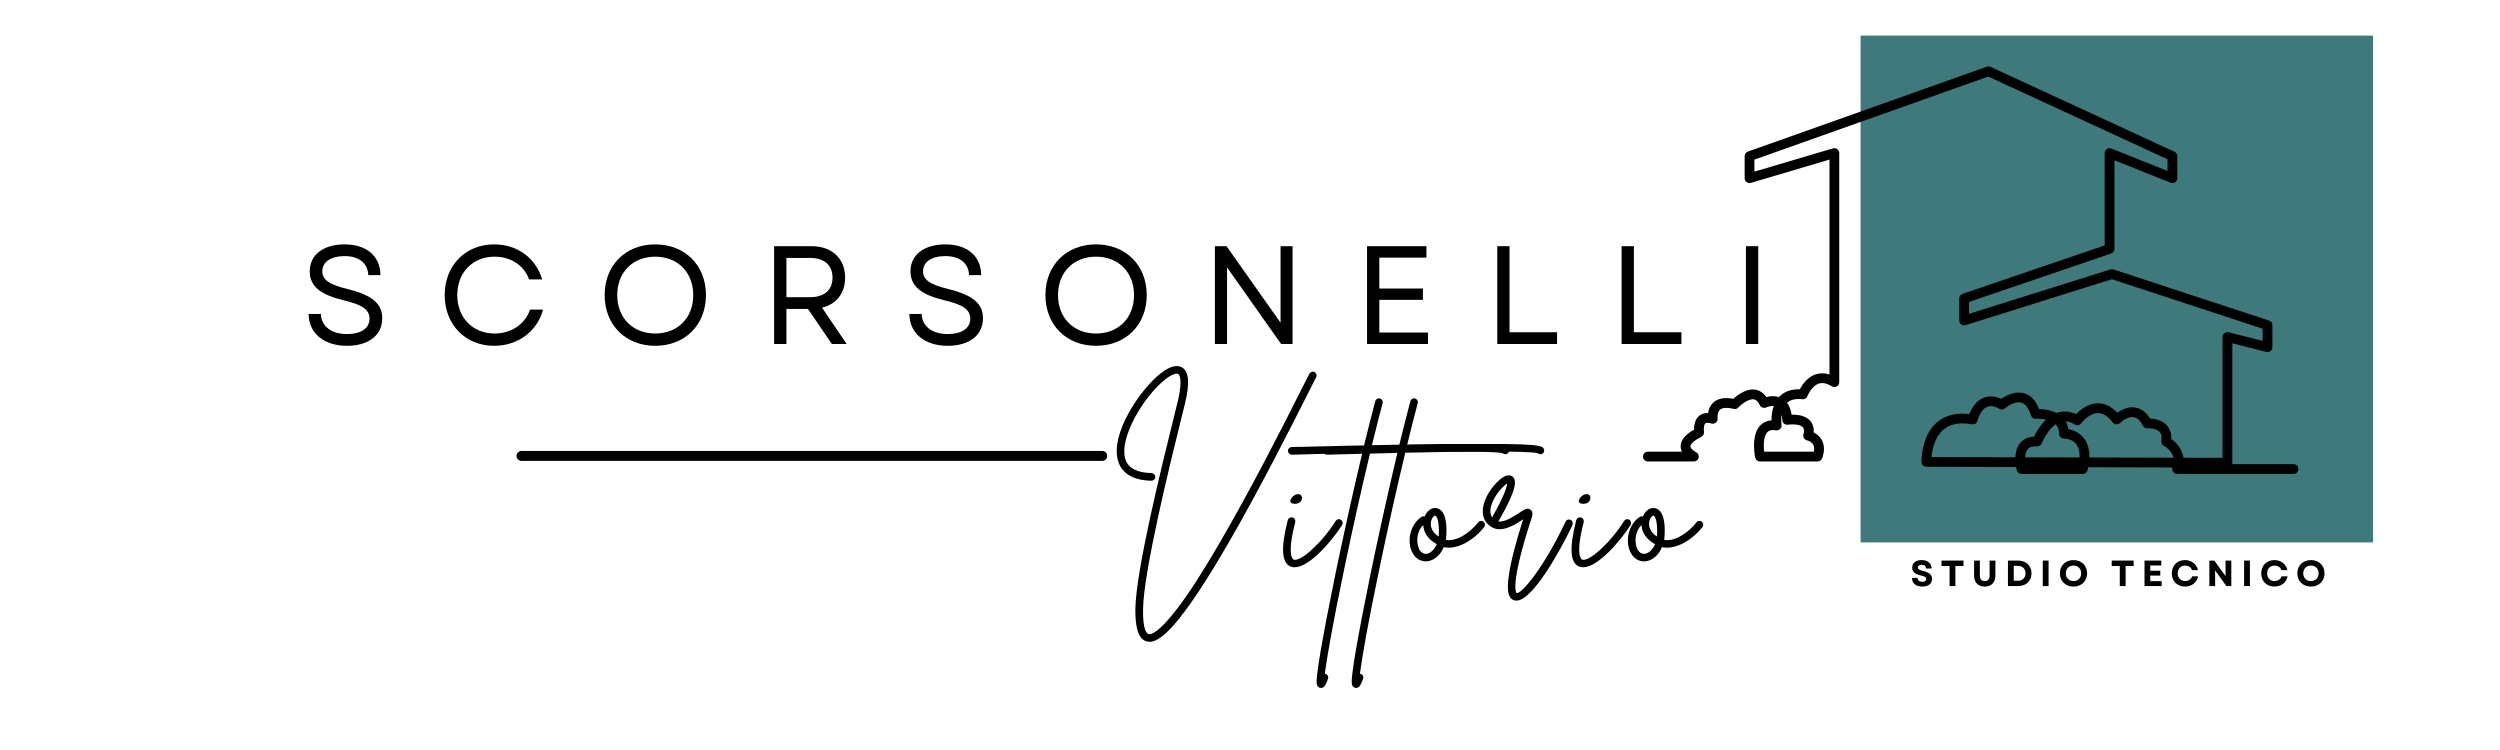 <svg xmlns="http://www.w3.org/2000/svg" xmlns:xlink="http://www.w3.org/1999/xlink" width="500" zoomAndPan="magnify" viewBox="0 0 375 112.5" height="150" preserveAspectRatio="xMidYMid meet" version="1.0"><defs><g/><clipPath id="c636e989d0"><path d="M 279 5.227 L 356 5.227 L 356 81.387 L 279 81.387 Z M 279 5.227 " clip-rule="nonzero"/></clipPath><clipPath id="2d0c99eedd"><path d="M 246.453 9 L 345 9 L 345 72 L 246.453 72 Z M 246.453 9 " clip-rule="nonzero"/></clipPath></defs><g clip-path="url(#c636e989d0)"><path fill="#3e797c" d="M 355.957 81.359 L 279.09 81.359 L 279.09 5.34 L 355.957 5.34 L 355.957 81.359 " fill-opacity="1" fill-rule="nonzero"/></g><g clip-path="url(#2d0c99eedd)"><path fill="#000000" d="M 247.18 69.215 L 254.086 69.215 C 254.43 69.215 254.727 68.98 254.801 68.645 C 254.875 68.309 254.711 67.973 254.402 67.824 L 254.266 68.113 L 254.406 67.824 L 254.402 67.824 L 254.266 68.113 L 254.406 67.824 C 254.402 67.824 254.133 67.688 253.91 67.492 C 253.797 67.391 253.699 67.281 253.641 67.184 C 253.578 67.082 253.562 67.012 253.562 66.945 C 253.562 66.898 253.57 66.852 253.598 66.777 C 253.648 66.664 253.766 66.488 254.02 66.27 C 254.27 66.051 254.652 65.797 255.199 65.523 C 255.488 65.379 255.648 65.062 255.594 64.746 L 255.531 64.758 L 255.598 64.75 L 255.594 64.746 L 255.531 64.758 L 255.598 64.75 C 255.594 64.73 255.57 64.57 255.57 64.367 C 255.566 64.109 255.617 63.789 255.711 63.633 C 255.754 63.551 255.793 63.512 255.84 63.48 C 255.887 63.453 255.961 63.422 256.125 63.418 C 256.258 63.418 256.445 63.445 256.699 63.523 C 256.941 63.598 257.203 63.543 257.395 63.379 C 257.586 63.215 257.68 62.965 257.641 62.715 C 257.637 62.695 257.633 62.613 257.633 62.504 C 257.633 62.383 257.641 62.223 257.676 62.066 C 257.727 61.824 257.828 61.609 257.988 61.465 C 258.07 61.391 258.172 61.324 258.32 61.273 C 258.473 61.219 258.672 61.18 258.949 61.18 C 259.234 61.18 259.594 61.223 260.039 61.332 C 260.301 61.398 260.57 61.32 260.75 61.125 C 260.773 61.105 261.098 60.766 261.543 60.453 C 261.766 60.297 262.016 60.148 262.258 60.047 C 262.5 59.941 262.734 59.887 262.922 59.887 C 263.113 59.891 263.254 59.93 263.418 60.039 C 263.578 60.152 263.77 60.359 263.957 60.758 C 264.129 61.125 264.566 61.281 264.934 61.109 L 264.852 60.938 L 264.93 61.109 L 264.934 61.109 L 264.852 60.938 L 264.93 61.109 C 264.949 61.098 265.465 60.887 265.945 60.891 C 266.117 60.891 266.277 60.914 266.418 60.965 C 266.633 61.043 266.805 61.156 266.984 61.445 C 267.156 61.73 267.316 62.223 267.348 63.012 C 267.355 63.219 267.453 63.414 267.613 63.547 C 267.777 63.68 267.988 63.738 268.195 63.703 L 268.172 63.574 L 268.195 63.703 L 268.172 63.574 L 268.195 63.703 C 268.207 63.703 268.508 63.66 268.887 63.66 C 269.309 63.656 269.832 63.723 270.148 63.883 C 270.305 63.961 270.406 64.051 270.477 64.148 C 270.543 64.25 270.594 64.371 270.594 64.613 C 270.594 64.754 270.574 64.934 270.516 65.152 C 270.465 65.348 270.496 65.559 270.602 65.727 C 270.711 65.898 270.883 66.02 271.078 66.059 L 271.164 65.641 L 271.074 66.059 L 271.078 66.059 L 271.164 65.641 L 271.074 66.059 L 271.082 66.059 C 271.148 66.074 271.457 66.168 271.695 66.367 C 271.816 66.465 271.918 66.578 271.996 66.727 C 272.07 66.875 272.129 67.055 272.129 67.324 C 272.129 67.559 272.082 67.859 271.949 68.238 L 272.637 68.484 L 272.637 67.75 L 263.992 67.75 L 263.992 68.484 L 264.707 68.332 C 264.695 68.273 264.566 67.598 264.566 66.832 C 264.562 66.219 264.66 65.551 264.883 65.137 C 264.996 64.926 265.125 64.781 265.281 64.68 C 265.441 64.582 265.645 64.508 265.98 64.508 C 266.098 64.508 266.238 64.52 266.391 64.543 C 266.621 64.578 266.859 64.504 267.023 64.34 C 267.188 64.176 267.266 63.938 267.23 63.711 L 267.047 63.738 L 267.23 63.711 L 267.047 63.738 L 267.23 63.711 C 267.23 63.699 267.191 63.418 267.191 63.016 C 267.188 62.414 267.289 61.547 267.656 60.93 C 267.836 60.617 268.066 60.363 268.395 60.172 C 268.723 59.984 269.16 59.852 269.793 59.852 C 269.965 59.852 270.152 59.859 270.355 59.883 C 270.691 59.922 271.008 59.723 271.125 59.406 L 270.742 59.266 L 271.121 59.41 L 271.125 59.406 L 270.742 59.266 L 271.121 59.41 C 271.125 59.41 271.137 59.375 271.16 59.316 C 271.246 59.113 271.5 58.602 271.883 58.184 C 272.074 57.973 272.293 57.789 272.531 57.664 C 272.773 57.535 273.023 57.461 273.328 57.461 C 273.699 57.461 274.168 57.574 274.77 57.945 C 274.996 58.086 275.277 58.094 275.508 57.961 C 275.742 57.832 275.887 57.59 275.887 57.32 L 275.887 22.957 C 275.887 22.727 275.773 22.508 275.59 22.371 C 275.406 22.23 275.164 22.188 274.945 22.254 L 263.16 25.746 L 263.16 23.945 L 298.238 11.484 L 325.133 23.895 L 325.133 25.648 L 316.703 22.277 C 316.477 22.188 316.223 22.215 316.02 22.352 C 315.82 22.484 315.699 22.711 315.699 22.957 L 315.699 36.812 L 294.383 44.074 C 294.082 44.176 293.887 44.453 293.887 44.77 L 293.887 48.07 C 293.887 48.301 293.996 48.523 294.184 48.66 C 294.371 48.797 294.617 48.84 294.836 48.77 L 316.781 41.883 L 339.398 49.309 L 339.398 51.137 L 334.297 49.836 C 334.082 49.781 333.848 49.828 333.668 49.969 C 333.488 50.105 333.383 50.32 333.383 50.547 L 333.383 68.676 L 288.961 68.559 L 288.957 69.293 L 289.688 69.27 L 289.688 69.211 C 289.688 68.887 289.738 67.359 290.363 66.016 C 290.676 65.344 291.117 64.719 291.742 64.27 C 292.367 63.82 293.188 63.512 294.363 63.512 C 294.789 63.512 295.262 63.551 295.785 63.645 C 296.168 63.715 296.543 63.469 296.629 63.09 L 296.594 63.082 L 296.629 63.09 L 296.594 63.082 L 296.629 63.09 C 296.633 63.055 296.797 62.434 297.145 61.887 C 297.316 61.613 297.531 61.363 297.773 61.195 C 298.016 61.023 298.27 60.926 298.617 60.922 C 298.941 60.922 299.367 61.02 299.922 61.328 C 300.195 61.477 300.527 61.441 300.758 61.238 L 300.645 61.109 L 300.758 61.238 L 300.645 61.109 L 300.758 61.238 C 300.77 61.227 301.055 60.988 301.457 60.762 C 301.863 60.535 302.379 60.34 302.82 60.344 C 303.152 60.348 303.43 60.426 303.734 60.688 C 304.039 60.949 304.379 61.438 304.648 62.316 C 304.75 62.645 305.066 62.859 305.406 62.828 L 305.406 62.801 L 305.406 62.828 L 305.406 62.801 L 305.406 62.828 C 305.422 62.828 305.527 62.82 305.699 62.82 C 306.148 62.816 307.039 62.887 307.711 63.211 C 308.051 63.371 308.332 63.582 308.527 63.859 C 308.723 64.141 308.855 64.496 308.859 65.047 C 308.859 65.246 308.938 65.434 309.082 65.574 C 309.223 65.711 309.414 65.785 309.613 65.781 L 309.613 65.762 L 309.613 65.781 L 309.613 65.762 L 309.613 65.781 C 309.676 65.777 310.328 65.801 310.871 66.133 C 311.145 66.297 311.398 66.52 311.598 66.871 C 311.793 67.219 311.941 67.711 311.941 68.438 C 311.941 68.914 311.875 69.496 311.711 70.184 L 312.422 70.355 L 312.422 69.621 L 303.227 69.621 L 303.227 70.355 L 303.934 70.164 L 303.656 70.238 L 303.934 70.164 L 303.656 70.238 L 303.934 70.164 C 303.93 70.16 303.766 69.523 303.77 68.832 C 303.77 68.578 303.793 68.316 303.84 68.082 C 303.918 67.73 304.059 67.453 304.258 67.273 C 304.355 67.184 304.477 67.109 304.645 67.047 C 304.812 66.988 305.027 66.949 305.312 66.949 C 305.383 66.949 305.457 66.953 305.535 66.957 C 305.855 66.98 306.152 66.789 306.266 66.488 L 306.137 66.441 L 306.266 66.488 L 306.137 66.441 L 306.266 66.488 C 306.273 66.469 306.629 65.578 307.258 64.738 C 307.574 64.32 307.953 63.918 308.371 63.637 C 308.789 63.355 309.223 63.191 309.715 63.191 C 310.137 63.195 310.625 63.312 311.215 63.672 C 311.543 63.867 311.961 63.781 312.188 63.477 L 312.113 63.426 L 312.184 63.477 L 312.188 63.477 L 312.113 63.426 L 312.184 63.477 C 312.199 63.457 312.516 63.043 312.996 62.664 C 313.234 62.477 313.512 62.293 313.805 62.164 C 314.094 62.035 314.398 61.957 314.707 61.957 C 315.016 61.961 315.332 62.031 315.699 62.238 C 316.062 62.441 316.473 62.793 316.906 63.367 C 317.035 63.535 317.23 63.641 317.441 63.656 C 317.652 63.672 317.859 63.594 318.008 63.441 L 317.84 63.273 L 318.008 63.445 L 318.008 63.441 L 317.84 63.273 L 318.008 63.445 C 318.016 63.438 318.266 63.195 318.629 62.973 C 318.988 62.742 319.449 62.555 319.848 62.559 C 320.102 62.562 320.328 62.617 320.59 62.793 C 320.852 62.969 321.148 63.285 321.438 63.852 C 321.578 64.113 321.855 64.27 322.148 64.242 C 322.164 64.242 322.215 64.238 322.297 64.238 C 322.562 64.238 323.141 64.285 323.551 64.496 C 323.758 64.602 323.918 64.73 324.031 64.898 C 324.145 65.074 324.23 65.297 324.23 65.68 C 324.23 65.809 324.223 65.953 324.195 66.113 C 324.148 66.426 324.301 66.73 324.582 66.875 L 324.695 66.656 L 324.578 66.875 L 324.582 66.875 L 324.695 66.656 L 324.578 66.875 C 324.594 66.879 325.004 67.109 325.383 67.508 C 325.57 67.711 325.746 67.949 325.875 68.219 C 326.004 68.488 326.086 68.785 326.086 69.125 C 326.086 69.406 326.031 69.723 325.887 70.086 C 325.801 70.312 325.828 70.566 325.965 70.766 C 326.102 70.965 326.328 71.086 326.57 71.086 L 344.02 71.086 C 344.426 71.086 344.754 70.758 344.754 70.355 C 344.754 69.949 344.426 69.621 344.02 69.621 L 326.57 69.621 L 326.57 70.355 L 327.25 70.621 C 327.457 70.098 327.551 69.594 327.551 69.125 C 327.551 68.527 327.398 67.992 327.176 67.543 C 326.844 66.871 326.371 66.395 325.984 66.074 C 325.598 65.758 325.289 65.594 325.258 65.578 L 324.922 66.227 L 325.645 66.34 C 325.68 66.109 325.695 65.891 325.695 65.68 C 325.699 65.055 325.535 64.508 325.25 64.086 C 325.035 63.77 324.766 63.527 324.488 63.348 C 324.066 63.078 323.625 62.941 323.238 62.867 C 322.852 62.793 322.516 62.777 322.297 62.777 C 322.141 62.777 322.047 62.785 322.031 62.785 L 322.09 63.516 L 322.742 63.18 C 322.367 62.457 321.922 61.93 321.418 61.582 C 320.914 61.234 320.355 61.09 319.848 61.094 C 319.004 61.098 318.305 61.445 317.805 61.758 C 317.305 62.078 317 62.383 316.973 62.406 L 317.492 62.926 L 318.074 62.484 C 317.547 61.785 316.996 61.289 316.422 60.965 C 315.848 60.637 315.258 60.492 314.707 60.492 C 314.137 60.492 313.617 60.641 313.168 60.844 C 312.496 61.152 311.973 61.586 311.602 61.941 C 311.234 62.301 311.023 62.586 311.008 62.609 L 311.598 63.043 L 311.977 62.418 C 311.203 61.945 310.434 61.727 309.715 61.727 C 308.867 61.727 308.121 62.027 307.52 62.445 C 306.613 63.074 305.98 63.945 305.555 64.66 C 305.125 65.375 304.91 65.938 304.898 65.965 L 305.582 66.227 L 305.633 65.496 C 305.523 65.488 305.418 65.484 305.312 65.484 C 304.75 65.484 304.25 65.594 303.828 65.809 C 303.195 66.125 302.789 66.672 302.578 67.219 C 302.363 67.77 302.305 68.332 302.305 68.832 C 302.305 69.766 302.512 70.508 302.52 70.543 C 302.605 70.863 302.895 71.086 303.227 71.086 L 312.422 71.086 C 312.762 71.086 313.055 70.855 313.133 70.523 C 313.32 69.742 313.406 69.051 313.406 68.438 C 313.406 67.508 313.207 66.746 312.871 66.152 C 312.621 65.707 312.297 65.359 311.957 65.102 C 311.449 64.715 310.914 64.523 310.488 64.422 C 310.055 64.324 309.73 64.316 309.613 64.316 L 309.57 64.316 L 309.594 65.047 L 310.324 65.047 C 310.328 64.238 310.102 63.547 309.723 63.016 C 309.445 62.617 309.086 62.316 308.715 62.09 C 308.156 61.75 307.559 61.574 307.023 61.477 C 306.488 61.375 306.016 61.359 305.699 61.359 C 305.453 61.359 305.305 61.367 305.285 61.371 L 305.348 62.102 L 306.047 61.883 C 305.723 60.832 305.27 60.082 304.695 59.582 C 304.121 59.078 303.434 58.875 302.82 58.883 C 301.965 58.887 301.23 59.211 300.695 59.512 C 300.16 59.816 299.82 60.113 299.797 60.133 L 300.277 60.684 L 300.629 60.043 C 299.914 59.648 299.242 59.457 298.617 59.457 C 297.934 59.457 297.34 59.695 296.887 60.027 C 296.207 60.531 295.809 61.211 295.555 61.758 C 295.305 62.305 295.207 62.73 295.199 62.762 L 295.914 62.926 L 296.047 62.207 C 295.445 62.098 294.887 62.047 294.363 62.047 C 292.926 62.043 291.758 62.445 290.883 63.082 C 290.227 63.559 289.73 64.156 289.363 64.777 C 288.809 65.707 288.535 66.699 288.387 67.508 C 288.242 68.324 288.227 68.965 288.227 69.211 C 288.227 69.27 288.227 69.309 288.227 69.316 C 288.238 69.711 288.562 70.023 288.957 70.023 L 334.113 70.141 C 334.312 70.141 334.496 70.066 334.633 69.93 C 334.773 69.789 334.848 69.605 334.848 69.41 L 334.848 51.488 L 339.949 52.789 C 340.164 52.844 340.402 52.793 340.578 52.656 C 340.758 52.52 340.863 52.305 340.863 52.078 L 340.863 48.777 C 340.863 48.461 340.66 48.18 340.359 48.082 L 317.012 40.418 C 316.867 40.371 316.711 40.367 316.566 40.414 L 295.348 47.074 L 295.348 45.293 L 316.668 38.027 C 316.961 37.93 317.164 37.652 317.164 37.336 L 317.164 24.039 L 325.59 27.406 C 325.816 27.496 326.074 27.473 326.273 27.336 C 326.473 27.199 326.598 26.973 326.598 26.73 L 326.598 23.426 C 326.598 23.141 326.43 22.883 326.172 22.762 L 298.578 10.027 C 298.406 9.949 298.207 9.941 298.027 10.004 L 262.184 22.738 C 261.895 22.84 261.699 23.117 261.699 23.426 L 261.699 26.73 C 261.699 26.957 261.809 27.176 261.992 27.316 C 262.176 27.453 262.418 27.496 262.637 27.43 L 274.422 23.938 L 274.422 57.32 L 275.152 57.32 L 275.539 56.699 C 274.762 56.219 274.016 55.996 273.328 55.996 C 272.68 55.996 272.102 56.195 271.645 56.484 C 270.953 56.918 270.496 57.52 270.199 58.004 C 269.902 58.492 269.762 58.875 269.75 58.902 L 270.438 59.156 L 270.52 58.426 C 270.266 58.398 270.023 58.387 269.793 58.387 C 268.953 58.387 268.238 58.574 267.664 58.902 C 267.23 59.152 266.887 59.477 266.625 59.836 C 266.23 60.367 266.008 60.965 265.883 61.52 C 265.758 62.078 265.727 62.598 265.727 63.016 C 265.727 63.543 265.777 63.902 265.781 63.93 L 266.508 63.82 L 266.621 63.098 C 266.398 63.059 266.184 63.043 265.98 63.043 C 265.418 63.043 264.906 63.184 264.496 63.441 C 264.188 63.637 263.941 63.895 263.758 64.168 C 263.477 64.586 263.32 65.047 263.227 65.504 C 263.133 65.961 263.102 66.414 263.102 66.832 C 263.102 67.816 263.27 68.605 263.277 68.633 C 263.348 68.973 263.645 69.215 263.992 69.215 L 272.637 69.215 C 272.945 69.215 273.227 69.02 273.328 68.727 C 273.508 68.219 273.594 67.75 273.594 67.324 C 273.594 66.789 273.457 66.316 273.238 65.945 C 272.91 65.387 272.441 65.062 272.07 64.875 C 271.699 64.691 271.41 64.633 271.367 64.621 L 271.223 65.34 L 271.93 65.523 C 272.016 65.203 272.059 64.898 272.059 64.613 C 272.062 64.125 271.926 63.68 271.688 63.324 C 271.508 63.062 271.277 62.859 271.035 62.707 C 270.672 62.477 270.285 62.355 269.914 62.285 C 269.547 62.215 269.195 62.195 268.887 62.195 C 268.367 62.195 267.988 62.254 267.965 62.258 L 268.078 62.98 L 268.809 62.953 C 268.785 62.316 268.691 61.777 268.531 61.32 C 268.293 60.633 267.887 60.117 267.398 59.82 C 266.914 59.516 266.395 59.426 265.945 59.426 C 265.039 59.434 264.359 59.766 264.309 59.785 L 264.621 60.445 L 265.285 60.137 C 265.016 59.566 264.672 59.133 264.258 58.84 C 263.844 58.547 263.363 58.418 262.922 58.422 C 262.457 58.422 262.027 58.551 261.648 58.715 C 261.078 58.965 260.605 59.309 260.258 59.594 C 259.914 59.879 259.699 60.105 259.684 60.121 L 260.219 60.625 L 260.395 59.914 C 259.859 59.777 259.379 59.715 258.949 59.715 C 258.395 59.715 257.918 59.824 257.52 60.023 C 257.223 60.176 256.977 60.379 256.789 60.602 C 256.508 60.941 256.355 61.312 256.273 61.645 C 256.188 61.977 256.168 62.277 256.168 62.504 C 256.168 62.746 256.191 62.906 256.195 62.934 L 256.918 62.824 L 257.137 62.125 C 256.773 62.012 256.441 61.953 256.125 61.953 C 255.734 61.953 255.363 62.051 255.066 62.238 C 254.844 62.375 254.668 62.559 254.535 62.746 C 254.34 63.035 254.238 63.336 254.18 63.613 C 254.121 63.891 254.105 64.152 254.105 64.367 C 254.105 64.719 254.148 64.961 254.152 64.988 L 254.875 64.867 L 254.547 64.215 C 253.715 64.633 253.129 65.043 252.723 65.488 C 252.52 65.711 252.363 65.945 252.258 66.191 C 252.148 66.438 252.098 66.699 252.098 66.945 C 252.098 67.348 252.23 67.695 252.406 67.973 C 252.668 68.383 253 68.652 253.27 68.844 C 253.539 69.031 253.746 69.133 253.773 69.145 L 254.086 68.484 L 254.086 67.75 L 247.18 67.75 C 246.777 67.75 246.449 68.078 246.449 68.484 C 246.449 68.887 246.777 69.215 247.18 69.215 " fill-opacity="1" fill-rule="nonzero"/></g><g fill="#000000" fill-opacity="1"><g transform="translate(166.044, 84.677)"><g><path d="M 31.145 -28.867 C 30.848 -29.016 30.523 -28.895 30.375 -28.629 C 30.051 -28.008 29.637 -27.211 29.133 -26.203 C 26.59 -21.117 21.797 -11.684 17.094 -3.578 C 14.492 0.918 12.273 4.379 10.441 6.742 C 7.629 10.41 6.535 10.5 6.242 10.441 C 6.035 10.383 5.352 9.969 5.414 6.715 C 5.5 0.977 9.434 -14.965 11.121 -21.797 C 11.387 -22.832 11.594 -23.691 11.742 -24.312 C 12.422 -27.211 12.305 -28.895 11.297 -29.547 C 10.766 -29.871 9.762 -30.02 8.074 -28.688 C 5.059 -26.352 0.324 -19.492 1.715 -15.379 C 2.129 -14.137 3.344 -12.629 6.656 -12.57 C 6.98 -12.57 7.246 -12.805 7.246 -13.133 C 7.246 -13.457 6.98 -13.695 6.684 -13.723 C 4.555 -13.754 3.223 -14.434 2.781 -15.734 C 1.715 -18.988 5.621 -25.348 8.785 -27.801 C 9.82 -28.602 10.469 -28.719 10.707 -28.57 C 10.766 -28.543 11.445 -27.98 10.648 -24.578 C 10.5 -23.957 10.293 -23.098 10.027 -22.062 C 8.191 -14.641 4.348 0.828 4.258 6.715 C 4.258 8.578 4.406 11.148 5.973 11.535 C 6.121 11.562 6.242 11.594 6.387 11.594 C 7.984 11.594 10.883 9.406 18.102 -3.016 C 22.805 -11.121 27.594 -20.586 30.168 -25.703 C 30.672 -26.68 31.086 -27.508 31.379 -28.098 C 31.527 -28.395 31.41 -28.719 31.145 -28.867 Z M 31.145 -28.867 "/></g></g></g><g fill="#000000" fill-opacity="1"><g transform="translate(192.484, 84.677)"><g><path d="M 8.637 -6.715 C 8.371 -6.891 8.043 -6.801 7.867 -6.535 C 5.887 -3.344 2.574 -0.324 1.566 -0.738 C 1.449 -0.797 0.504 -1.359 1.805 -6.359 C 1.863 -6.684 1.688 -6.98 1.391 -7.07 C 1.066 -7.129 0.77 -6.949 0.68 -6.656 C -0.383 -2.484 -0.238 -0.266 1.094 0.297 C 1.301 0.383 1.508 0.414 1.715 0.414 C 3.934 0.414 7.336 -3.551 8.844 -5.945 C 8.992 -6.211 8.902 -6.566 8.637 -6.715 Z M 1.656 -9.109 C 3.164 -9.02 3.137 -10.914 1.922 -10.5 C 1.301 -10.32 0.504 -9.168 1.656 -9.109 Z M 1.656 -9.109 "/></g></g></g><g fill="#000000" fill-opacity="1"><g transform="translate(201.297, 84.677)"><g><path d="M 24.961 -17.449 C 24.578 -17.984 22.863 -18.309 4.496 -17.895 C 5.086 -20.289 5.621 -22.449 6.094 -24.195 C 6.18 -24.52 6.004 -24.816 5.707 -24.902 C 5.414 -24.992 5.086 -24.816 5 -24.52 C 4.496 -22.656 3.934 -20.406 3.312 -17.863 C 1.688 -17.836 -0.09 -17.805 -2.012 -17.746 C -4.645 -17.688 -6.715 -17.629 -7.512 -17.629 C -7.836 -17.629 -8.105 -17.363 -8.105 -17.066 C -8.105 -16.742 -7.836 -16.473 -7.512 -16.473 C -6.684 -16.504 -4.613 -16.535 -1.98 -16.621 C -0.59 -16.652 1.125 -16.68 3.047 -16.742 C 1.773 -11.355 0.324 -4.91 -0.977 1.391 C -1.922 6.004 -2.691 9.996 -3.195 12.926 C -3.461 14.461 -3.637 15.676 -3.727 16.504 C -3.844 17.629 -3.902 18.277 -3.344 18.484 C -3.254 18.484 -3.195 18.516 -3.105 18.516 C -2.602 18.516 -2.336 17.805 -2.102 17.156 C -1.98 16.859 -2.129 16.535 -2.426 16.414 C -2.484 16.414 -2.516 16.387 -2.574 16.387 C -2.277 14.078 -1.391 8.902 0.324 0.738 C 1.598 -5.441 2.988 -11.625 4.23 -16.77 C 12.363 -16.949 22.922 -17.094 24.133 -16.68 C 24.34 -16.504 24.609 -16.504 24.844 -16.652 C 25.082 -16.828 25.141 -17.184 24.961 -17.449 Z M 24.961 -17.449 "/></g></g></g><g fill="#000000" fill-opacity="1"><g transform="translate(206.562, 84.677)"><g><path d="M 24.961 -17.449 C 24.578 -17.984 22.863 -18.309 4.496 -17.895 C 5.086 -20.289 5.621 -22.449 6.094 -24.195 C 6.18 -24.52 6.004 -24.816 5.707 -24.902 C 5.414 -24.992 5.086 -24.816 5 -24.52 C 4.496 -22.656 3.934 -20.406 3.312 -17.863 C 1.688 -17.836 -0.09 -17.805 -2.012 -17.746 C -4.645 -17.688 -6.715 -17.629 -7.512 -17.629 C -7.836 -17.629 -8.105 -17.363 -8.105 -17.066 C -8.105 -16.742 -7.836 -16.473 -7.512 -16.473 C -6.684 -16.504 -4.613 -16.535 -1.98 -16.621 C -0.59 -16.652 1.125 -16.68 3.047 -16.742 C 1.773 -11.355 0.324 -4.91 -0.977 1.391 C -1.922 6.004 -2.691 9.996 -3.195 12.926 C -3.461 14.461 -3.637 15.676 -3.727 16.504 C -3.844 17.629 -3.902 18.277 -3.344 18.484 C -3.254 18.484 -3.195 18.516 -3.105 18.516 C -2.602 18.516 -2.336 17.805 -2.102 17.156 C -1.98 16.859 -2.129 16.535 -2.426 16.414 C -2.484 16.414 -2.516 16.387 -2.574 16.387 C -2.277 14.078 -1.391 8.902 0.324 0.738 C 1.598 -5.441 2.988 -11.625 4.23 -16.77 C 12.363 -16.949 22.922 -17.094 24.133 -16.68 C 24.34 -16.504 24.609 -16.504 24.844 -16.652 C 25.082 -16.828 25.141 -17.184 24.961 -17.449 Z M 24.961 -17.449 "/></g></g></g><g fill="#000000" fill-opacity="1"><g transform="translate(211.826, 84.677)"><g><path d="M 10.707 -6.418 C 10.441 -6.625 10.086 -6.566 9.906 -6.328 C 8.664 -4.73 6.625 -3.402 5.059 -3.695 C 5.086 -3.902 5.117 -4.109 5.117 -4.316 C 5.324 -7.66 4.289 -8.34 3.668 -8.457 C 2.957 -8.605 2.219 -8.074 1.863 -7.188 C 1.715 -7.246 1.539 -7.246 1.391 -7.129 C 0.207 -6.387 -0.77 -4.496 -0.238 -2.453 C 0.117 -1.242 0.945 -0.473 2.039 -0.473 C 3.074 -0.473 4.172 -1.242 4.73 -2.602 C 6.801 -2.16 9.285 -3.695 10.797 -5.621 C 11.004 -5.887 10.941 -6.242 10.707 -6.418 Z M 2.07 -1.598 C 2.039 -1.598 2.039 -1.598 2.039 -1.598 C 1.301 -1.625 0.977 -2.336 0.887 -2.75 C 0.59 -3.758 0.828 -5.145 1.656 -5.914 C 1.715 -4.91 2.277 -3.816 3.695 -3.047 C 3.281 -2.102 2.574 -1.598 2.07 -1.598 Z M 3.992 -4.379 C 3.965 -4.316 3.965 -4.258 3.965 -4.199 C 2.84 -4.938 2.66 -5.887 2.867 -6.625 C 3.016 -7.098 3.312 -7.336 3.461 -7.336 C 3.609 -7.305 4.109 -6.742 3.992 -4.379 Z M 3.992 -4.379 "/></g></g></g><g fill="#000000" fill-opacity="1"><g transform="translate(222.621, 84.677)"><g><path d="M 12.984 -6.684 C 12.688 -6.832 12.332 -6.715 12.215 -6.418 C 8.812 0.738 5.59 4.406 4.879 4.289 C 4.82 4.258 3.785 3.254 7.129 -7.008 C 7.215 -7.277 7.422 -7.898 6.949 -8.223 C 6.508 -8.578 6.004 -8.25 5.176 -7.691 C 4.289 -7.129 3.074 -6.328 2.129 -6.449 C 5.145 -11.652 4.852 -12.805 4.172 -13.25 C 3.105 -13.871 1.566 -12.066 0.859 -11.031 C -0.59 -8.785 -0.562 -6.742 0.977 -5.707 C 2.543 -4.613 4.586 -5.945 5.797 -6.742 C 5.828 -6.773 5.828 -6.773 5.855 -6.801 C 4.703 -3.164 3.965 -0.297 3.695 1.688 C 3.371 3.875 3.609 5.027 4.438 5.352 C 4.586 5.383 4.703 5.414 4.852 5.414 C 7.215 5.414 11.328 -1.863 13.25 -5.914 C 13.367 -6.211 13.25 -6.566 12.984 -6.684 Z M 1.035 -8.727 C 1.449 -10.32 2.84 -11.801 3.461 -12.156 C 3.402 -11.684 3.074 -10.352 1.184 -7.07 C 0.977 -7.395 0.828 -7.898 1.035 -8.727 Z M 1.035 -8.727 "/></g></g></g><g fill="#000000" fill-opacity="1"><g transform="translate(235.753, 84.677)"><g><path d="M 8.637 -6.715 C 8.371 -6.891 8.043 -6.801 7.867 -6.535 C 5.887 -3.344 2.574 -0.324 1.566 -0.738 C 1.449 -0.797 0.504 -1.359 1.805 -6.359 C 1.863 -6.684 1.688 -6.98 1.391 -7.07 C 1.066 -7.129 0.77 -6.949 0.68 -6.656 C -0.383 -2.484 -0.238 -0.266 1.094 0.297 C 1.301 0.383 1.508 0.414 1.715 0.414 C 3.934 0.414 7.336 -3.551 8.844 -5.945 C 8.992 -6.211 8.902 -6.566 8.637 -6.715 Z M 1.656 -9.109 C 3.164 -9.02 3.137 -10.914 1.922 -10.5 C 1.301 -10.32 0.504 -9.168 1.656 -9.109 Z M 1.656 -9.109 "/></g></g></g><g fill="#000000" fill-opacity="1"><g transform="translate(244.566, 84.677)"><g><path d="M 10.707 -6.418 C 10.441 -6.625 10.086 -6.566 9.906 -6.328 C 8.664 -4.73 6.625 -3.402 5.059 -3.695 C 5.086 -3.902 5.117 -4.109 5.117 -4.316 C 5.324 -7.66 4.289 -8.34 3.668 -8.457 C 2.957 -8.605 2.219 -8.074 1.863 -7.188 C 1.715 -7.246 1.539 -7.246 1.391 -7.129 C 0.207 -6.387 -0.77 -4.496 -0.238 -2.453 C 0.117 -1.242 0.945 -0.473 2.039 -0.473 C 3.074 -0.473 4.172 -1.242 4.73 -2.602 C 6.801 -2.16 9.285 -3.695 10.797 -5.621 C 11.004 -5.887 10.941 -6.242 10.707 -6.418 Z M 2.07 -1.598 C 2.039 -1.598 2.039 -1.598 2.039 -1.598 C 1.301 -1.625 0.977 -2.336 0.887 -2.75 C 0.59 -3.758 0.828 -5.145 1.656 -5.914 C 1.715 -4.91 2.277 -3.816 3.695 -3.047 C 3.281 -2.102 2.574 -1.598 2.07 -1.598 Z M 3.992 -4.379 C 3.965 -4.316 3.965 -4.258 3.965 -4.199 C 2.84 -4.938 2.66 -5.887 2.867 -6.625 C 3.016 -7.098 3.312 -7.336 3.461 -7.336 C 3.609 -7.305 4.109 -6.742 3.992 -4.379 Z M 3.992 -4.379 "/></g></g></g><path stroke-linecap="round" transform="matrix(0.747, 0, 0, 0.747, 77.481, 67.638)" fill="none" stroke-linejoin="miter" d="M 0.998 1.002 L 117.608 1.002 " stroke="#000000" stroke-width="2" stroke-opacity="1" stroke-miterlimit="4"/><g fill="#000000" fill-opacity="1"><g transform="translate(45.034, 51.598)"><g><path d="M 7.02 0.273 C 10.227 0.273 12.301 -1.301 12.301 -3.855 C 12.301 -6.016 10.855 -7.312 7.105 -8.238 C 4.254 -8.93 3.312 -9.684 3.312 -10.898 C 3.312 -12.301 4.57 -13.184 6.664 -13.184 C 8.824 -13.184 10.164 -12.094 10.207 -10.332 L 12.031 -10.332 C 12.008 -13.184 9.953 -14.941 6.664 -14.941 C 3.457 -14.941 1.426 -13.371 1.426 -10.898 C 1.426 -8.633 3.039 -7.379 6.645 -6.52 C 9.285 -5.891 10.395 -5.156 10.395 -3.793 C 10.395 -2.348 9.098 -1.488 7.02 -1.488 C 4.738 -1.488 3.145 -2.621 3.102 -4.508 L 1.258 -4.508 C 1.277 -1.633 3.52 0.273 7.02 0.273 Z M 7.02 0.273 "/></g></g></g><g fill="#000000" fill-opacity="1"><g transform="translate(65.488, 51.598)"><g><path d="M 8.633 0.273 C 12.199 0.273 15.09 -1.887 15.969 -5.156 L 14.02 -5.156 C 13.266 -2.957 11.191 -1.57 8.699 -1.57 C 5.43 -1.57 3.102 -3.941 3.102 -7.336 C 3.102 -10.73 5.43 -13.098 8.699 -13.098 C 11.129 -13.098 13.121 -11.801 13.875 -9.684 L 15.844 -9.684 C 14.879 -12.91 12.094 -14.941 8.633 -14.941 C 4.316 -14.941 1.215 -11.758 1.215 -7.336 C 1.215 -2.914 4.316 0.273 8.633 0.273 Z M 8.633 0.273 "/></g></g></g><g fill="#000000" fill-opacity="1"><g transform="translate(89.483, 51.598)"><g><path d="M 8.801 0.273 C 13.266 0.273 16.41 -2.871 16.41 -7.336 C 16.41 -11.801 13.266 -14.941 8.801 -14.941 C 4.34 -14.941 1.215 -11.801 1.215 -7.336 C 1.215 -2.871 4.34 0.273 8.801 0.273 Z M 3.102 -7.336 C 3.102 -10.75 5.43 -13.098 8.801 -13.098 C 12.176 -13.098 14.504 -10.75 14.504 -7.336 C 14.504 -3.918 12.176 -1.57 8.801 -1.57 C 5.43 -1.57 3.102 -3.918 3.102 -7.336 Z M 3.102 -7.336 "/></g></g></g><g fill="#000000" fill-opacity="1"><g transform="translate(113.981, 51.598)"><g><path d="M 2.137 0 L 3.98 0 L 3.98 -5.262 L 7.211 -5.262 L 10.793 0 L 13.016 0 L 9.328 -5.449 C 11.465 -5.973 12.785 -7.586 12.785 -9.953 C 12.785 -12.867 10.773 -14.672 7.734 -14.672 L 2.137 -14.672 Z M 3.98 -7.02 L 3.98 -12.91 L 7.523 -12.91 C 9.66 -12.91 10.898 -11.82 10.898 -9.953 C 10.898 -8.09 9.66 -7.02 7.523 -7.02 Z M 3.98 -7.02 "/></g></g></g><g fill="#000000" fill-opacity="1"><g transform="translate(135.147, 51.598)"><g><path d="M 7.02 0.273 C 10.227 0.273 12.301 -1.301 12.301 -3.855 C 12.301 -6.016 10.855 -7.312 7.105 -8.238 C 4.254 -8.93 3.312 -9.684 3.312 -10.898 C 3.312 -12.301 4.57 -13.184 6.664 -13.184 C 8.824 -13.184 10.164 -12.094 10.207 -10.332 L 12.031 -10.332 C 12.008 -13.184 9.953 -14.941 6.664 -14.941 C 3.457 -14.941 1.426 -13.371 1.426 -10.898 C 1.426 -8.633 3.039 -7.379 6.645 -6.52 C 9.285 -5.891 10.395 -5.156 10.395 -3.793 C 10.395 -2.348 9.098 -1.488 7.02 -1.488 C 4.738 -1.488 3.145 -2.621 3.102 -4.508 L 1.258 -4.508 C 1.277 -1.633 3.52 0.273 7.02 0.273 Z M 7.02 0.273 "/></g></g></g><g fill="#000000" fill-opacity="1"><g transform="translate(155.6, 51.598)"><g><path d="M 8.801 0.273 C 13.266 0.273 16.41 -2.871 16.41 -7.336 C 16.41 -11.801 13.266 -14.941 8.801 -14.941 C 4.34 -14.941 1.215 -11.801 1.215 -7.336 C 1.215 -2.871 4.34 0.273 8.801 0.273 Z M 3.102 -7.336 C 3.102 -10.75 5.43 -13.098 8.801 -13.098 C 12.176 -13.098 14.504 -10.75 14.504 -7.336 C 14.504 -3.918 12.176 -1.57 8.801 -1.57 C 5.43 -1.57 3.102 -3.918 3.102 -7.336 Z M 3.102 -7.336 "/></g></g></g><g fill="#000000" fill-opacity="1"><g transform="translate(180.098, 51.598)"><g><path d="M 2.137 0 L 3.961 0 L 3.961 -11.484 L 12.07 0 L 13.789 0 L 13.789 -14.672 L 11.988 -14.672 L 11.988 -3.188 L 3.879 -14.672 L 2.137 -14.672 Z M 2.137 0 "/></g></g></g><g fill="#000000" fill-opacity="1"><g transform="translate(202.92, 51.598)"><g><path d="M 2.137 0 L 11.277 0 L 11.277 -1.719 L 3.98 -1.719 L 3.98 -6.621 L 10.52 -6.621 L 10.52 -8.32 L 3.98 -8.32 L 3.98 -12.953 L 11.043 -12.953 L 11.043 -14.672 L 2.137 -14.672 Z M 2.137 0 "/></g></g></g><g fill="#000000" fill-opacity="1"><g transform="translate(222.451, 51.598)"><g><path d="M 2.137 0 L 11.109 0 L 11.109 -1.762 L 3.98 -1.762 L 3.98 -14.672 L 2.137 -14.672 Z M 2.137 0 "/></g></g></g><g fill="#000000" fill-opacity="1"><g transform="translate(241.103, 51.598)"><g><path d="M 2.137 0 L 11.109 0 L 11.109 -1.762 L 3.98 -1.762 L 3.98 -14.672 L 2.137 -14.672 Z M 2.137 0 "/></g></g></g><g fill="#000000" fill-opacity="1"><g transform="translate(259.754, 51.598)"><g><path d="M 2.137 0 L 3.98 0 L 3.98 -14.672 L 2.137 -14.672 Z M 2.137 0 "/></g></g></g><g fill="#000000" fill-opacity="1"><g transform="translate(286.556, 87.91)"><g><path d="M 1.793 0.078 C 2.699 0.078 3.254 -0.355 3.254 -1.074 C 3.254 -1.684 2.855 -2.043 1.906 -2.266 C 1.32 -2.402 1.121 -2.551 1.121 -2.785 C 1.121 -3.035 1.344 -3.191 1.711 -3.191 C 2.109 -3.191 2.348 -2.984 2.348 -2.637 L 3.184 -2.637 C 3.184 -3.41 2.605 -3.898 1.699 -3.898 C 0.82 -3.898 0.273 -3.469 0.273 -2.77 C 0.273 -2.148 0.695 -1.773 1.59 -1.586 C 2.129 -1.469 2.375 -1.312 2.375 -1.043 C 2.375 -0.785 2.148 -0.641 1.785 -0.641 C 1.367 -0.641 1.094 -0.852 1.094 -1.219 L 0.242 -1.219 C 0.242 -0.426 0.832 0.078 1.793 0.078 Z M 1.793 0.078 "/></g></g></g><g fill="#000000" fill-opacity="1"><g transform="translate(291.063, 87.91)"><g><path d="M 1.375 0 L 2.246 0 L 2.246 -3.008 L 3.457 -3.008 L 3.457 -3.824 L 0.164 -3.824 L 0.164 -3.008 L 1.375 -3.008 Z M 1.375 0 "/></g></g></g><g fill="#000000" fill-opacity="1"><g transform="translate(295.689, 87.91)"><g><path d="M 2.02 0.078 C 3.016 0.078 3.621 -0.547 3.621 -1.574 L 3.621 -3.824 L 2.754 -3.824 L 2.754 -1.633 C 2.754 -1.047 2.508 -0.75 2.02 -0.75 C 1.535 -0.75 1.289 -1.047 1.289 -1.633 L 1.289 -3.824 L 0.422 -3.824 L 0.422 -1.574 C 0.422 -0.547 1.027 0.078 2.02 0.078 Z M 2.02 0.078 "/></g></g></g><g fill="#000000" fill-opacity="1"><g transform="translate(300.736, 87.91)"><g><path d="M 0.457 0 L 1.973 0 C 3.18 0 3.988 -0.77 3.988 -1.91 C 3.988 -3.047 3.18 -3.824 1.973 -3.824 L 0.457 -3.824 Z M 1.328 -0.797 L 1.328 -3.027 L 1.945 -3.027 C 2.633 -3.027 3.098 -2.582 3.098 -1.91 C 3.098 -1.238 2.633 -0.797 1.957 -0.797 Z M 1.328 -0.797 "/></g></g></g><g fill="#000000" fill-opacity="1"><g transform="translate(305.958, 87.91)"><g><path d="M 0.457 0 L 1.328 0 L 1.328 -3.824 L 0.457 -3.824 Z M 0.457 0 "/></g></g></g><g fill="#000000" fill-opacity="1"><g transform="translate(308.75, 87.91)"><g><path d="M 2.273 0.078 C 3.469 0.078 4.316 -0.742 4.316 -1.91 C 4.316 -3.082 3.469 -3.898 2.273 -3.898 C 1.074 -3.898 0.234 -3.082 0.234 -1.91 C 0.234 -0.742 1.074 0.078 2.273 0.078 Z M 1.121 -1.91 C 1.121 -2.602 1.594 -3.074 2.273 -3.074 C 2.957 -3.074 3.426 -2.602 3.426 -1.91 C 3.426 -1.223 2.957 -0.75 2.273 -0.75 C 1.594 -0.75 1.121 -1.223 1.121 -1.91 Z M 1.121 -1.91 "/></g></g></g><g fill="#000000" fill-opacity="1"><g transform="translate(314.305, 87.91)"><g/></g></g><g fill="#000000" fill-opacity="1"><g transform="translate(316.594, 87.91)"><g><path d="M 1.375 0 L 2.246 0 L 2.246 -3.008 L 3.457 -3.008 L 3.457 -3.824 L 0.164 -3.824 L 0.164 -3.008 L 1.375 -3.008 Z M 1.375 0 "/></g></g></g><g fill="#000000" fill-opacity="1"><g transform="translate(321.22, 87.91)"><g><path d="M 0.457 0 L 3.031 0 L 3.031 -0.738 L 1.32 -0.738 L 1.32 -1.574 L 2.824 -1.574 L 2.824 -2.301 L 1.32 -2.301 L 1.32 -3.09 L 2.973 -3.09 L 2.973 -3.824 L 0.457 -3.824 Z M 0.457 0 "/></g></g></g><g fill="#000000" fill-opacity="1"><g transform="translate(325.536, 87.91)"><g><path d="M 2.211 0.078 C 3.219 0.078 4 -0.535 4.191 -1.465 L 3.293 -1.465 C 3.137 -1.027 2.73 -0.75 2.23 -0.75 C 1.578 -0.75 1.121 -1.223 1.121 -1.91 C 1.121 -2.602 1.586 -3.074 2.234 -3.074 C 2.719 -3.074 3.117 -2.812 3.266 -2.391 L 4.164 -2.391 C 3.945 -3.309 3.18 -3.898 2.207 -3.898 C 1.047 -3.898 0.234 -3.082 0.234 -1.91 C 0.234 -0.742 1.047 0.078 2.211 0.078 Z M 2.211 0.078 "/></g></g></g><g fill="#000000" fill-opacity="1"><g transform="translate(330.949, 87.91)"><g><path d="M 0.457 0 L 1.32 0 L 1.32 -2.344 L 3.008 0 L 3.746 0 L 3.746 -3.824 L 2.883 -3.824 L 2.883 -1.496 L 1.195 -3.824 L 0.457 -3.824 Z M 0.457 0 "/></g></g></g><g fill="#000000" fill-opacity="1"><g transform="translate(336.16, 87.91)"><g><path d="M 0.457 0 L 1.328 0 L 1.328 -3.824 L 0.457 -3.824 Z M 0.457 0 "/></g></g></g><g fill="#000000" fill-opacity="1"><g transform="translate(338.951, 87.91)"><g><path d="M 2.211 0.078 C 3.219 0.078 4 -0.535 4.191 -1.465 L 3.293 -1.465 C 3.137 -1.027 2.73 -0.75 2.23 -0.75 C 1.578 -0.75 1.121 -1.223 1.121 -1.91 C 1.121 -2.602 1.586 -3.074 2.234 -3.074 C 2.719 -3.074 3.117 -2.812 3.266 -2.391 L 4.164 -2.391 C 3.945 -3.309 3.18 -3.898 2.207 -3.898 C 1.047 -3.898 0.234 -3.082 0.234 -1.91 C 0.234 -0.742 1.047 0.078 2.211 0.078 Z M 2.211 0.078 "/></g></g></g><g fill="#000000" fill-opacity="1"><g transform="translate(344.364, 87.91)"><g><path d="M 2.273 0.078 C 3.469 0.078 4.316 -0.742 4.316 -1.91 C 4.316 -3.082 3.469 -3.898 2.273 -3.898 C 1.074 -3.898 0.234 -3.082 0.234 -1.91 C 0.234 -0.742 1.074 0.078 2.273 0.078 Z M 1.121 -1.91 C 1.121 -2.602 1.594 -3.074 2.273 -3.074 C 2.957 -3.074 3.426 -2.602 3.426 -1.91 C 3.426 -1.223 2.957 -0.75 2.273 -0.75 C 1.594 -0.75 1.121 -1.223 1.121 -1.91 Z M 1.121 -1.91 "/></g></g></g></svg>